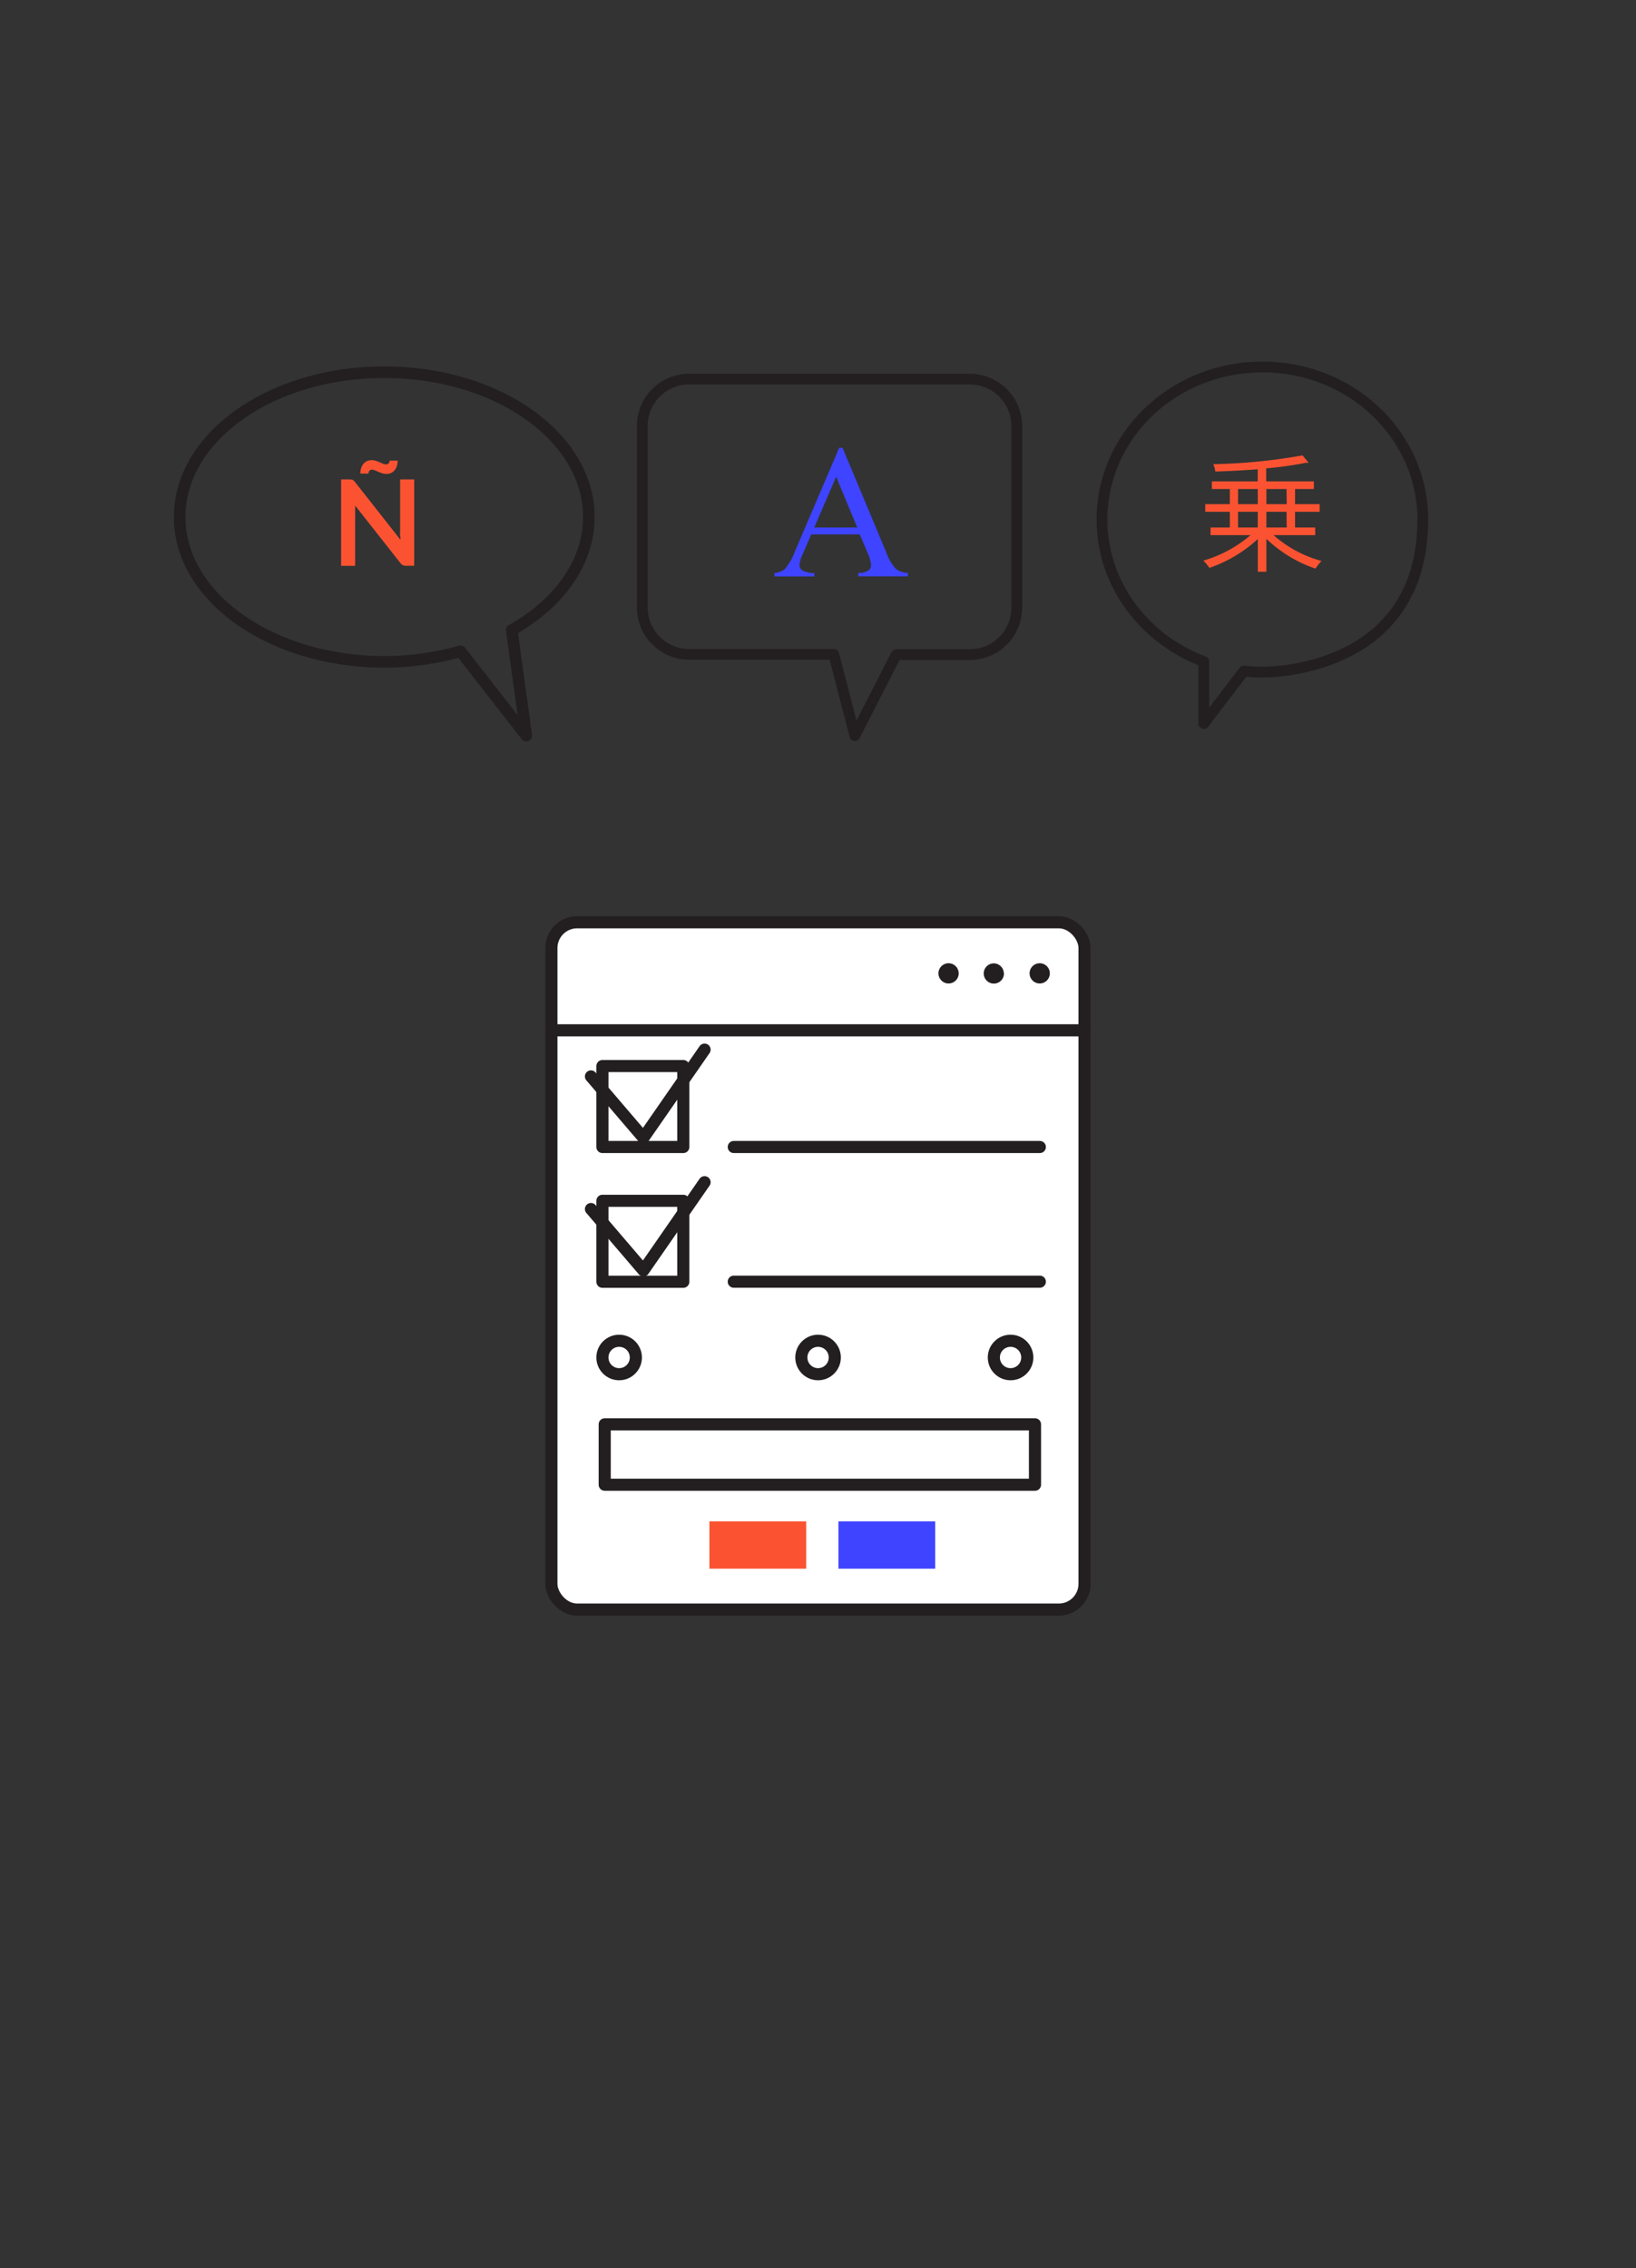 <svg id="Layer_1" data-name="Layer 1" xmlns="http://www.w3.org/2000/svg" viewBox="0 0 270 374.33"><rect x="0" y="0" width="270" height="374.33" fill="#333333" stroke="none"/><defs><style>.cls-1,.cls-4,.cls-5,.cls-8{fill:none;stroke:#231f20;stroke-linejoin:round;}.cls-1{stroke-width:1.77px;}.cls-2{fill:#3e44ff;}.cls-3{fill:#fb5332;}.cls-4{stroke-width:1.91px;}.cls-5{stroke-width:1.78px;}.cls-6{fill:#fff;}.cls-7{fill:#231f20;}.cls-8{stroke-linecap:round;stroke-width:2px;}</style></defs><title>Artboard 8 copy 9</title><path class="cls-1" d="M167.8,100.3a7.74,7.74,0,0,1-7.74,7.74H147.92l-6.84,13.38L137.61,108H113.75A7.74,7.74,0,0,1,106,100.3v-30a7.73,7.73,0,0,1,7.74-7.73h46.32a7.74,7.74,0,0,1,7.74,7.73Z"/><path class="cls-2" d="M141.89,88.2h-8l-1.41,3.27a5,5,0,0,0-.53,1.81,1,1,0,0,0,.45.84,3.9,3.9,0,0,0,2,.46v.57H127.8v-.57a3.55,3.55,0,0,0,1.67-.59,9.54,9.54,0,0,0,1.73-3l7.3-17.09h.55l7.22,17.28a7.67,7.67,0,0,0,1.57,2.69,3.25,3.25,0,0,0,2,.69v.57h-8.19v-.57a3,3,0,0,0,1.68-.41,1.09,1.09,0,0,0,.43-.87,6.32,6.32,0,0,0-.61-2.11Zm-.42-1.14L138,78.68l-3.61,8.38Z"/><path class="cls-3" d="M217.06,88.32h-6.88a19.8,19.8,0,0,0,7.93,4.27,6.45,6.45,0,0,0-1,1.26A21.73,21.73,0,0,1,209,88.93v5.43h-1.41v-5.4a22.69,22.69,0,0,1-8,4.77,6.56,6.56,0,0,0-1-1.2,20.85,20.85,0,0,0,7.8-4.21h-6.6V87.06h3.18V84.47h-4.06V83.21h4.06v-2.5H200V79.45h7.57v-2c-2.36.19-4.79.31-7,.38a4,4,0,0,0-.34-1.22,93.2,93.2,0,0,0,14.74-1.45l1,1.22a.34.34,0,0,1-.21,0,.9.9,0,0,1-.23,0,60.31,60.31,0,0,1-6.56.92v2.15h7.87v1.26h-3.11v2.5h4.06v1.26h-4.06v2.59h3.32Zm-12.74-5.11h3.26v-2.5h-3.26Zm0,3.85h3.26V84.47h-3.26Zm8-6.35H209v2.5h3.36Zm0,3.76H209v2.59h3.36Z"/><path class="cls-3" d="M58,79.15a.68.68,0,0,1,.21.06.76.76,0,0,1,.18.13,2.12,2.12,0,0,1,.2.22l7.5,9.53c0-.23,0-.45-.05-.67s0-.43,0-.62V79.13h2.32V93.38H67a1.2,1.2,0,0,1-.52-.1,1.16,1.16,0,0,1-.4-.35l-7.47-9.49c0,.21,0,.42,0,.63s0,.4,0,.57v8.75H56.3V79.13h1.38Zm5.7-2.51a.6.6,0,0,0,.43-.15.64.64,0,0,0,.17-.47h1.32a2.93,2.93,0,0,1-.13.9,2,2,0,0,1-.36.69,1.67,1.67,0,0,1-.58.45,1.83,1.83,0,0,1-.79.16,2.18,2.18,0,0,1-.69-.11c-.22-.07-.43-.15-.63-.24l-.56-.24a1.25,1.25,0,0,0-.47-.11.56.56,0,0,0-.42.16.7.7,0,0,0-.17.48H59.47a3,3,0,0,1,.13-.89,2,2,0,0,1,.37-.7,1.7,1.7,0,0,1,.59-.46,1.81,1.81,0,0,1,.78-.16,2.23,2.23,0,0,1,.69.11c.22.07.44.15.63.24l.56.24A1.21,1.21,0,0,0,63.68,76.64Z"/><path class="cls-4" d="M97.18,85.33c0-13.21-15.12-23.9-33.77-23.9s-33.76,10.7-33.76,23.9,15.12,23.9,33.76,23.9A46,46,0,0,0,76,107.49l10.86,13.93L84.45,104C92.2,99.63,97.18,92.89,97.18,85.33Z"/><path class="cls-5" d="M208.34,60.57c-14.62,0-26.47,11.27-26.47,25.18,0,10.66,7,19.76,16.8,23.44v10.23l6.61-8.66a28,28,0,0,0,3.06.17c4.72,0,26.47-1.86,26.47-25.18C234.81,71.85,223,60.57,208.34,60.57Z"/><rect class="cls-6" x="91" y="152.22" width="87.99" height="113.44" rx="4.25" ry="4.25"/><path class="cls-7" d="M173.26,160.65a1.67,1.67,0,1,1-1.67-1.67,1.67,1.67,0,0,1,1.67,1.67"/><path class="cls-7" d="M165.69,160.65A1.67,1.67,0,1,1,164,159a1.68,1.68,0,0,1,1.67,1.67"/><path class="cls-7" d="M158.22,160.65a1.67,1.67,0,1,1-1.67-1.67,1.68,1.68,0,0,1,1.67,1.67"/><circle class="cls-8" cx="102.18" cy="224.05" r="2.76"/><circle class="cls-8" cx="135.01" cy="224.05" r="2.76"/><circle class="cls-8" cx="166.78" cy="224.05" r="2.76"/><line class="cls-8" x1="121.1" y1="189.31" x2="171.61" y2="189.31"/><line class="cls-8" x1="121.1" y1="211.54" x2="171.61" y2="211.54"/><rect class="cls-8" x="99.42" y="198.19" width="13.35" height="13.36"/><rect class="cls-8" x="99.42" y="175.95" width="13.35" height="13.36"/><line class="cls-8" x1="91" y1="170.05" x2="178.99" y2="170.05"/><polyline class="cls-8" points="97.53 177.66 106.19 187.79 116.28 173.24"/><polyline class="cls-8" points="97.53 199.55 106.19 209.67 116.28 195.12"/><rect class="cls-8" x="99.8" y="235.08" width="71.01" height="9.97"/><rect class="cls-8" x="91" y="152.22" width="87.99" height="113.44" rx="4.25" ry="4.25"/><rect class="cls-3" x="117.08" y="251.1" width="15.97" height="7.81"/><rect class="cls-2" x="138.37" y="251.1" width="15.97" height="7.81"/></svg>